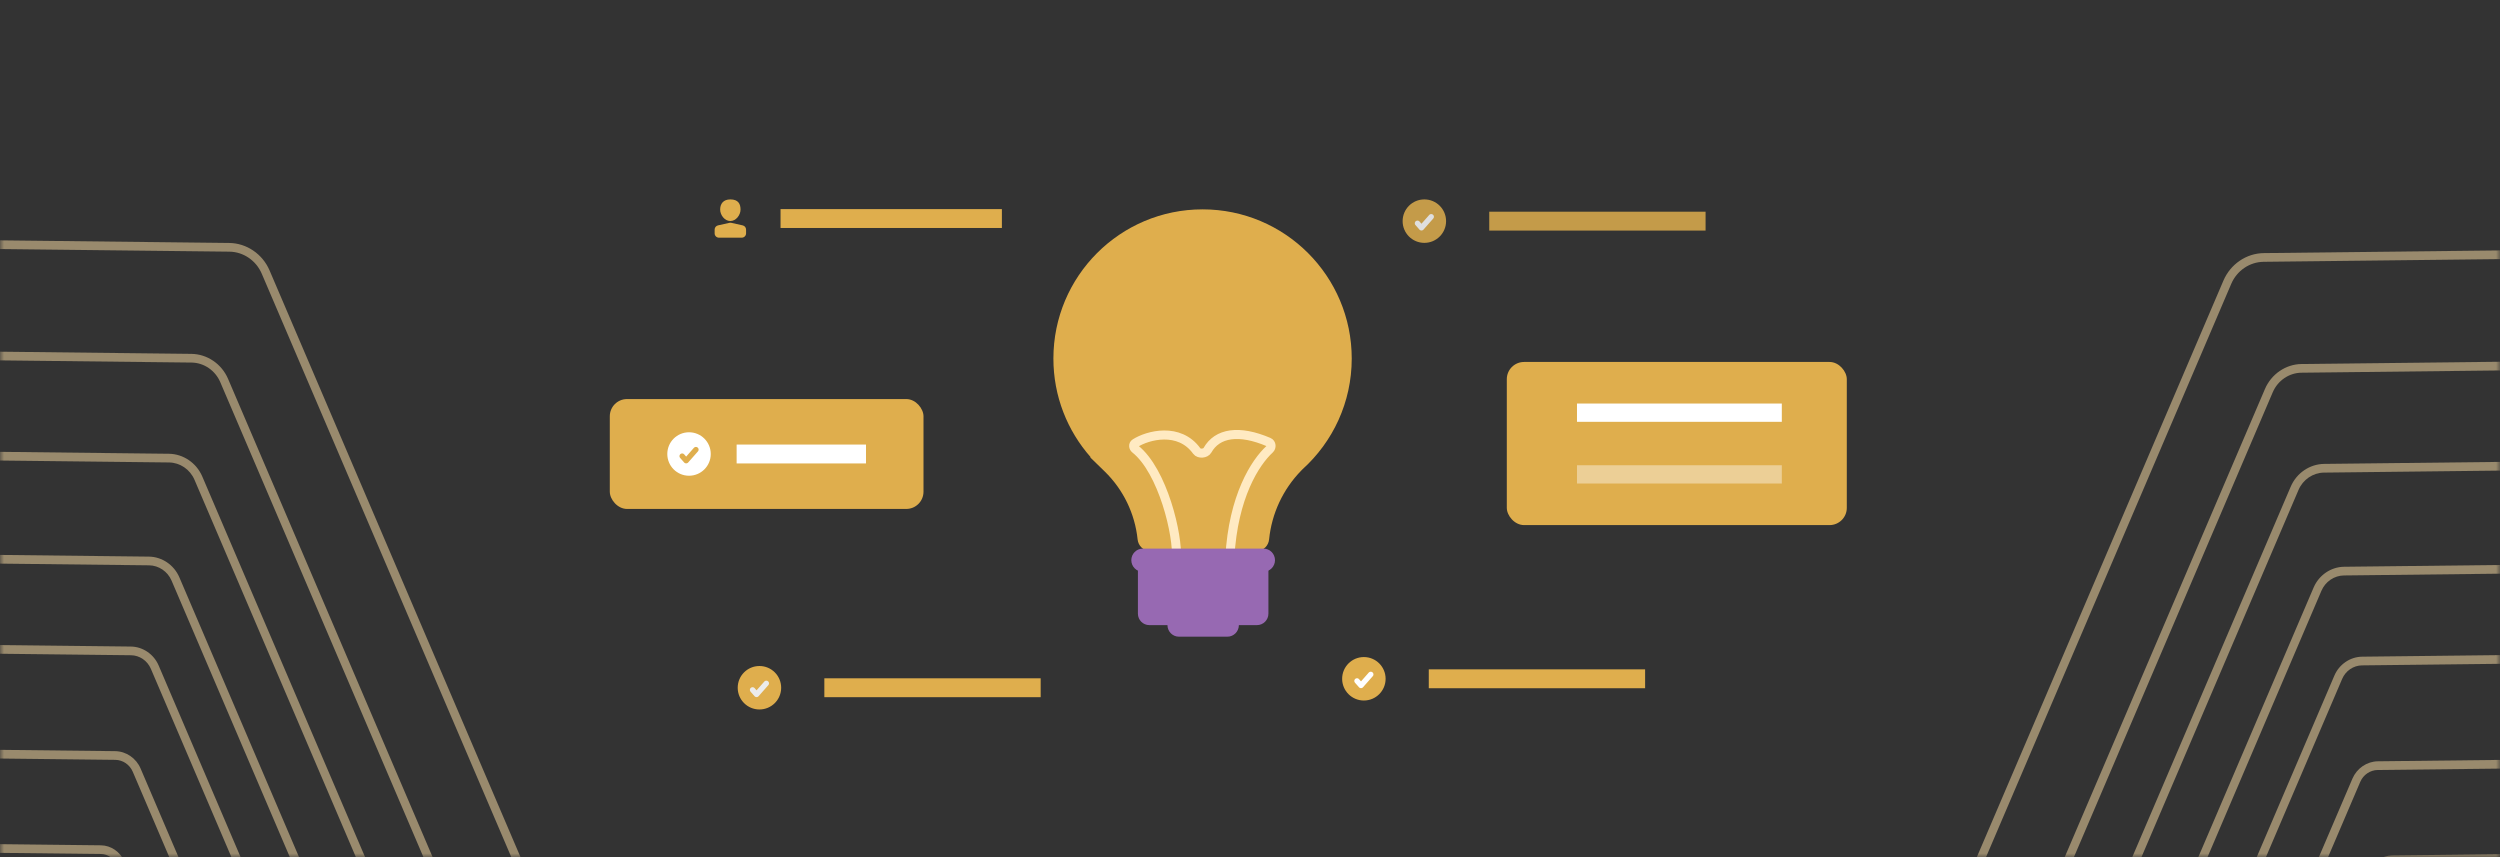 <svg width="312" height="107" viewBox="0 0 312 107" fill="none" xmlns="http://www.w3.org/2000/svg">
<rect x="0" y="0" width="312" height="107" fill="#333333" stroke="none"/>
<mask id="mask0_1345_21209" style="mask-type:alpha" maskUnits="userSpaceOnUse" x="0" y="1" width="312" height="106">
<path d="M0.5 1.5H311.5V106.5H0.5V1.5Z" fill="#D9D9D9" stroke="black"/>
</mask>
<g mask="url(#mask0_1345_21209)">
<path d="M97.49 85.83C97.49 87.328 96.276 88.542 94.778 88.542C93.281 88.542 92.066 87.328 92.066 85.83C92.066 84.332 93.281 83.118 94.778 83.118C96.276 83.118 97.49 84.332 97.49 85.83Z" fill="#DFAE4D"/>
<path d="M93.921 86.097L94.419 86.663L95.637 85.283" stroke="#ECECEC" stroke-width="0.673" stroke-linecap="round" stroke-linejoin="round"/>
<rect x="102.878" y="84.652" width="26.998" height="2.356" fill="#DFAE4D"/>
<g opacity="0.84">
<path d="M180.471 27.598C180.471 29.096 179.257 30.31 177.759 30.31C176.261 30.31 175.047 29.096 175.047 27.598C175.047 26.1 176.261 24.886 177.759 24.886C179.257 24.886 180.471 26.1 180.471 27.598Z" fill="#DFAE4D"/>
<path d="M176.901 27.865L177.4 28.431L178.617 27.05" stroke="white" stroke-width="0.673" stroke-linecap="round" stroke-linejoin="round"/>
<rect x="185.858" y="26.42" width="26.998" height="2.356" fill="#DFAE4D"/>
</g>
<rect x="76.103" y="49.802" width="39.15" height="13.714" rx="2.152" fill="#DFAE4D"/>
<path d="M88.703 56.659C88.703 58.157 87.489 59.371 85.991 59.371C84.493 59.371 83.279 58.157 83.279 56.659C83.279 55.161 84.493 53.947 85.991 53.947C87.489 53.947 88.703 55.161 88.703 56.659Z" fill="white"/>
<path d="M85.134 56.926L85.632 57.493L86.85 56.112" stroke="#DFAE4D" stroke-width="0.673" stroke-linecap="round" stroke-linejoin="round"/>
<rect x="91.931" y="55.481" width="16.145" height="2.356" fill="white"/>
<path d="M172.924 84.713C172.924 86.211 171.71 87.425 170.212 87.425C168.714 87.425 167.5 86.211 167.5 84.713C167.5 83.215 168.714 82.001 170.212 82.001C171.71 82.001 172.924 83.215 172.924 84.713Z" fill="#DFAE4D"/>
<path d="M169.354 84.98L169.853 85.546L171.07 84.165" stroke="white" stroke-width="0.673" stroke-linecap="round" stroke-linejoin="round"/>
<rect x="178.312" y="83.535" width="26.998" height="2.356" fill="#DFAE4D"/>
<rect x="188.049" y="45.173" width="42.432" height="20.359" rx="2.152" fill="#DFAE4D"/>
<rect x="196.808" y="50.361" width="25.562" height="2.282" fill="white"/>
<rect opacity="0.41" x="196.808" y="58.062" width="25.562" height="2.282" fill="white"/>
<path fill-rule="evenodd" clip-rule="evenodd" d="M91.147 27.584C91.85 27.584 92.419 26.845 92.419 26.148C92.419 25.451 92.135 24.886 91.147 24.886C90.257 24.886 89.876 25.451 89.876 26.148C89.876 26.845 90.445 27.584 91.147 27.584ZM89.606 28.128C89.36 28.183 89.186 28.401 89.186 28.653L89.186 29.124C89.186 29.422 89.426 29.662 89.724 29.662H92.571C92.868 29.662 93.109 29.421 93.109 29.124L93.109 28.653C93.109 28.401 92.934 28.183 92.688 28.128L91.264 27.809C91.187 27.792 91.107 27.792 91.03 27.809L89.606 28.128Z" fill="#DFAE4D"/>
<rect x="97.412" y="26.096" width="27.623" height="2.356" fill="#DFAE4D"/>
<path fill-rule="evenodd" clip-rule="evenodd" d="M162.574 58.547C166.334 55.141 168.696 50.219 168.696 44.745C168.696 34.463 160.361 26.128 150.08 26.128C139.798 26.128 131.464 34.463 131.464 44.745C131.464 49.457 133.214 53.76 136.099 57.039C136.109 57.05 136.101 57.067 136.086 57.067C136.071 57.067 136.064 57.086 136.075 57.096L137.861 58.835C140.194 61.104 141.64 64.112 141.973 67.319C142.055 68.104 142.687 68.746 143.477 68.746H156.883C157.672 68.746 158.305 68.105 158.384 67.319C158.706 64.098 160.112 61.065 162.394 58.731L162.574 58.547Z" fill="#DFAE4D"/>
<path d="M146.812 69.871C147.061 66.787 145.102 58.756 141.678 56.034C141.436 55.842 141.399 55.485 141.658 55.318C143.231 54.302 147.179 53.265 149.355 56.288C149.637 56.681 150.453 56.617 150.69 56.195C151.914 54.013 154.646 53.594 158.337 55.178C158.683 55.327 158.723 55.813 158.445 56.068C156.65 57.714 153.908 61.962 153.485 69.551" stroke="#FFEAC2" stroke-width="1.129" stroke-linecap="round"/>
<path d="M142.011 70.176C142.011 69.386 142.651 68.746 143.441 68.746H156.868C157.658 68.746 158.298 69.386 158.298 70.176V76.585C158.298 77.375 157.658 78.015 156.868 78.015H143.441C142.651 78.015 142.011 77.375 142.011 76.585V70.176Z" fill="#9769B2"/>
<path d="M145.698 78.015C145.698 78.805 146.338 79.458 147.128 79.458H153.181C153.971 79.458 154.611 78.805 154.611 78.015C154.611 77.225 153.971 76.572 153.181 76.572H147.128C146.338 76.572 145.698 77.225 145.698 78.015Z" fill="#9769B2"/>
<path d="M141.188 69.909C141.188 70.699 141.829 71.352 142.618 71.352H157.69C158.48 71.352 159.12 70.699 159.12 69.909C159.12 69.12 158.48 68.466 157.69 68.466H142.618C141.829 68.466 141.188 69.12 141.188 69.909Z" fill="#9769B2"/>
<path opacity="0.53" fill-rule="evenodd" clip-rule="evenodd" d="M326.114 162.941C326.965 162.932 327.716 163.457 328.004 164.262L350.478 227.124L349.475 227.524L327.001 164.662C326.862 164.275 326.501 164.022 326.092 164.027L304.751 164.271C304.353 164.275 303.988 164.523 303.827 164.9L288.874 199.86L287.898 199.453L302.852 164.494C303.187 163.711 303.945 163.195 304.774 163.185L326.114 162.941ZM329.566 154.097C329.247 153.24 328.441 152.684 327.531 152.695L303.803 152.966C302.906 152.976 302.086 153.535 301.723 154.382L285.108 193.226L286.084 193.632L302.699 154.788C302.887 154.347 303.314 154.057 303.781 154.051L327.509 153.78C327.982 153.775 328.402 154.064 328.568 154.51L354.79 224.949L355.788 224.536L329.566 154.097ZM329.07 141.672C330.058 141.66 330.933 142.264 331.278 143.195L360.273 221.399L359.275 221.811L330.279 143.607C330.087 143.088 329.599 142.751 329.048 142.757L302.686 143.058C302.143 143.064 301.647 143.402 301.427 143.915L282.966 187.075L281.991 186.668L300.452 143.509C300.845 142.59 301.735 141.984 302.708 141.973L329.07 141.672ZM333.184 131.43C332.803 130.43 331.858 129.784 330.793 129.796L301.488 130.131C300.431 130.143 299.464 130.801 299.037 131.8L278.525 179.755L279.5 180.162L300.012 132.206C300.266 131.614 300.839 131.224 301.466 131.217L330.771 130.882C331.402 130.875 331.963 131.257 332.189 131.85L365.162 218.39L366.158 217.969L333.184 131.43ZM332.684 116.961C333.841 116.948 334.868 117.648 335.284 118.733L372.029 214.537L371.034 214.96L334.289 119.156C334.029 118.477 333.386 118.039 332.661 118.047L300.097 118.419C299.376 118.427 298.717 118.876 298.426 119.556L275.635 172.84L274.66 172.434L297.451 119.15C297.916 118.063 298.968 117.346 300.119 117.333L332.684 116.961ZM337.559 108.271C337.104 107.092 335.986 106.332 334.727 106.347L298.539 106.76C297.285 106.775 296.137 107.556 295.63 108.741L270.307 167.945L271.282 168.351L296.606 109.147C296.939 108.369 297.693 107.855 298.517 107.846L334.705 107.432C335.532 107.423 336.266 107.922 336.566 108.697L376.098 210.977L377.092 210.552L337.559 108.271ZM336.958 94.55C338.339 94.535 339.564 95.372 340.057 96.669L382.401 207.974L381.405 208.394L339.062 97.089C338.723 96.2 337.883 95.625 336.936 95.636L296.738 96.095C295.798 96.106 294.938 96.691 294.559 97.579L266.421 163.361L265.446 162.955L293.583 97.173C294.137 95.878 295.39 95.025 296.76 95.01L336.958 94.55ZM342.848 83.787C342.315 82.355 340.969 81.427 339.449 81.444L294.802 81.954C293.303 81.971 291.933 82.904 291.327 84.32L260.063 157.411L261.039 157.818L292.302 84.726C292.734 83.717 293.711 83.052 294.779 83.04L339.427 82.53C340.51 82.517 341.47 83.179 341.85 84.2L386.966 205.451L387.964 205.038L342.848 83.787ZM349.257 60.073C348.616 58.357 347 57.245 345.177 57.266L290.053 57.895C288.254 57.916 286.608 59.036 285.881 60.736L247.284 150.973L248.259 151.379L286.856 61.142C287.409 59.849 288.662 58.996 290.031 58.981L345.155 58.351C346.542 58.335 347.772 59.181 348.259 60.487L399.859 198.664L400.857 198.25L349.257 60.073ZM348.473 44.729C350.486 44.706 352.268 45.941 352.964 47.842L406.736 194.823L405.735 195.231L351.963 48.249C351.419 46.763 350.025 45.796 348.451 45.814L287.223 46.514C285.678 46.531 284.265 47.494 283.64 48.953L240.754 149.216L239.779 148.81L282.665 48.547C283.463 46.681 285.27 45.451 287.245 45.428L348.473 44.729ZM350.572 30.81C352.772 30.785 354.723 32.128 355.495 34.2L414 191.092L413.001 191.506L354.497 34.614C353.878 32.952 352.314 31.875 350.549 31.895L282.497 32.673C280.756 32.693 279.164 33.777 278.461 35.421L230.809 146.824L229.834 146.418L277.485 35.015C278.363 32.964 280.348 31.612 282.519 31.587L350.572 30.81ZM342.162 70.165C343.821 70.146 345.292 71.156 345.879 72.717L394.165 201.123L393.168 201.539L344.882 73.133C344.449 71.982 343.363 71.237 342.139 71.251L292.522 71.817C291.311 71.831 290.204 72.585 289.715 73.729L254.977 154.942L254.002 154.536L288.74 73.323C289.403 71.773 290.903 70.751 292.544 70.732L342.162 70.165ZM326.597 173.727C326.335 172.972 325.635 172.479 324.842 172.488L305.644 172.707C304.877 172.716 304.175 173.194 303.865 173.919L290.407 205.382L291.382 205.788L304.84 174.325C304.976 174.006 305.285 173.796 305.622 173.792L324.819 173.573C325.168 173.569 325.476 173.786 325.591 174.118L344.737 229.25L345.744 228.859L326.597 173.727ZM323.695 181.41C324.435 181.401 325.088 181.865 325.327 182.571L341.828 231.148L340.819 231.532L324.319 182.955C324.224 182.675 323.966 182.492 323.672 182.495L306.401 182.692C306.119 182.696 305.861 182.871 305.747 183.138L293.634 211.455L292.659 211.049L304.772 182.731C305.059 182.059 305.711 181.615 306.423 181.607L323.695 181.41Z" fill="#F3D7A0"/>
<path opacity="0.53" fill-rule="evenodd" clip-rule="evenodd" d="M-14.987 161.676C-15.838 161.666 -16.589 162.191 -16.877 162.996L-39.351 225.859L-38.348 226.259L-15.874 163.396C-15.735 163.009 -15.374 162.757 -14.965 162.761L6.376 163.005C6.774 163.01 7.139 163.258 7.3 163.634L22.253 198.594L23.229 198.188L8.275 163.228C7.94 162.445 7.182 161.929 6.353 161.919L-14.987 161.676ZM-18.439 152.831C-18.12 151.974 -17.314 151.419 -16.404 151.429L7.324 151.7C8.221 151.71 9.041 152.269 9.404 153.116L26.018 191.96L25.043 192.366L8.428 153.523C8.24 153.082 7.813 152.791 7.346 152.786L-16.382 152.515C-16.855 152.509 -17.275 152.798 -17.441 153.244L-43.663 223.684L-44.661 223.27L-18.439 152.831ZM-17.943 140.406C-18.931 140.395 -19.806 140.998 -20.151 141.929L-49.147 220.133L-48.148 220.545L-19.152 142.341C-18.96 141.822 -18.472 141.485 -17.921 141.491L8.441 141.793C8.984 141.799 9.48 142.137 9.7 142.649L28.16 185.809L29.136 185.403L10.675 142.243C10.282 141.324 9.392 140.718 8.419 140.707L-17.943 140.406ZM-22.057 130.164C-21.676 129.164 -20.731 128.518 -19.666 128.531L9.639 128.865C10.696 128.877 11.663 129.536 12.09 130.534L32.602 178.49L31.627 178.896L11.114 130.941C10.861 130.348 10.288 129.958 9.661 129.951L-19.644 129.616C-20.275 129.609 -20.836 129.992 -21.062 130.585L-54.035 217.124L-55.031 216.703L-22.057 130.164ZM-21.557 115.696C-22.714 115.682 -23.741 116.383 -24.157 117.468L-60.902 213.271L-59.907 213.694L-23.162 117.891C-22.902 117.211 -22.259 116.773 -21.535 116.781L11.03 117.153C11.751 117.161 12.41 117.61 12.701 118.291L35.492 171.574L36.467 171.168L13.676 117.884C13.211 116.797 12.159 116.081 11.008 116.068L-21.557 115.696ZM-26.433 107.006C-25.977 105.827 -24.859 105.067 -23.6 105.081L12.588 105.495C13.842 105.509 14.99 106.29 15.497 107.475L40.82 166.679L39.845 167.086L14.521 107.882C14.188 107.103 13.434 106.59 12.61 106.58L-23.578 106.167C-24.405 106.157 -25.139 106.657 -25.439 107.431L-64.971 209.712L-65.965 209.286L-26.433 107.006ZM-25.831 93.285C-27.212 93.269 -28.437 94.107 -28.93 95.403L-71.274 206.708L-70.278 207.129L-27.935 95.823C-27.596 94.934 -26.756 94.359 -25.809 94.37L14.389 94.829C15.329 94.84 16.189 95.425 16.568 96.313L44.706 162.096L45.681 161.689L17.544 95.907C16.99 94.613 15.737 93.76 14.367 93.744L-25.831 93.285ZM-31.721 82.521C-31.189 81.089 -29.842 80.161 -28.322 80.179L16.325 80.689C17.824 80.706 19.194 81.639 19.8 83.054L51.064 156.146L50.088 156.552L18.825 83.461C18.393 82.452 17.416 81.786 16.348 81.774L-28.3 81.264C-29.383 81.252 -30.343 81.913 -30.723 82.934L-75.839 204.185L-76.838 203.772L-31.721 82.521ZM-38.13 58.808C-37.489 57.091 -35.873 55.979 -34.05 56L21.074 56.63C22.873 56.65 24.519 57.771 25.246 59.471L63.843 149.707L62.868 150.113L24.271 59.877C23.718 58.583 22.465 57.731 21.096 57.715L-34.028 57.086C-35.415 57.07 -36.645 57.916 -37.132 59.222L-88.733 197.398L-89.731 196.984L-38.13 58.808ZM-37.346 43.463C-39.359 43.44 -41.141 44.675 -41.837 46.576L-95.609 193.558L-94.609 193.965L-40.836 46.984C-40.292 45.497 -38.898 44.531 -37.324 44.549L23.904 45.248C25.449 45.266 26.862 46.228 27.487 47.688L70.373 147.95L71.348 147.544L28.462 47.281C27.664 45.415 25.857 44.185 23.881 44.163L-37.346 43.463ZM-39.445 29.544C-41.645 29.519 -43.596 30.862 -44.368 32.934L-102.873 189.827L-101.874 190.24L-43.37 33.348C-42.751 31.686 -41.187 30.61 -39.422 30.63L28.63 31.407C30.371 31.427 31.963 32.511 32.666 34.156L80.317 145.559L81.293 145.152L33.642 33.749C32.764 31.698 30.779 30.346 28.608 30.322L-39.445 29.544ZM-31.035 68.9C-32.694 68.88 -34.165 69.891 -34.752 71.451L-83.038 199.857L-82.041 200.274L-33.755 71.868C-33.322 70.716 -32.236 69.971 -31.012 69.985L18.605 70.552C19.816 70.566 20.923 71.32 21.412 72.463L56.15 153.676L57.125 153.27L22.387 72.057C21.724 70.507 20.224 69.485 18.582 69.466L-31.035 68.9ZM-15.47 172.461C-15.208 171.707 -14.508 171.213 -13.715 171.222L5.483 171.441C6.25 171.45 6.952 171.928 7.262 172.653L20.72 204.117L19.745 204.523L6.287 173.059C6.151 172.741 5.842 172.531 5.505 172.527L-13.692 172.308C-14.041 172.304 -14.349 172.521 -14.464 172.852L-33.61 227.985L-34.617 227.593L-15.47 172.461ZM-12.568 180.144C-13.309 180.135 -13.961 180.599 -14.2 181.305L-30.701 229.882L-29.692 230.266L-13.192 181.689C-13.097 181.41 -12.838 181.226 -12.545 181.229L4.726 181.427C5.008 181.43 5.266 181.606 5.38 181.872L17.492 210.189L18.468 209.783L6.355 181.466C6.068 180.793 5.416 180.349 4.704 180.341L-12.568 180.144Z" fill="#F3D7A0"/>
</g>
</svg>
